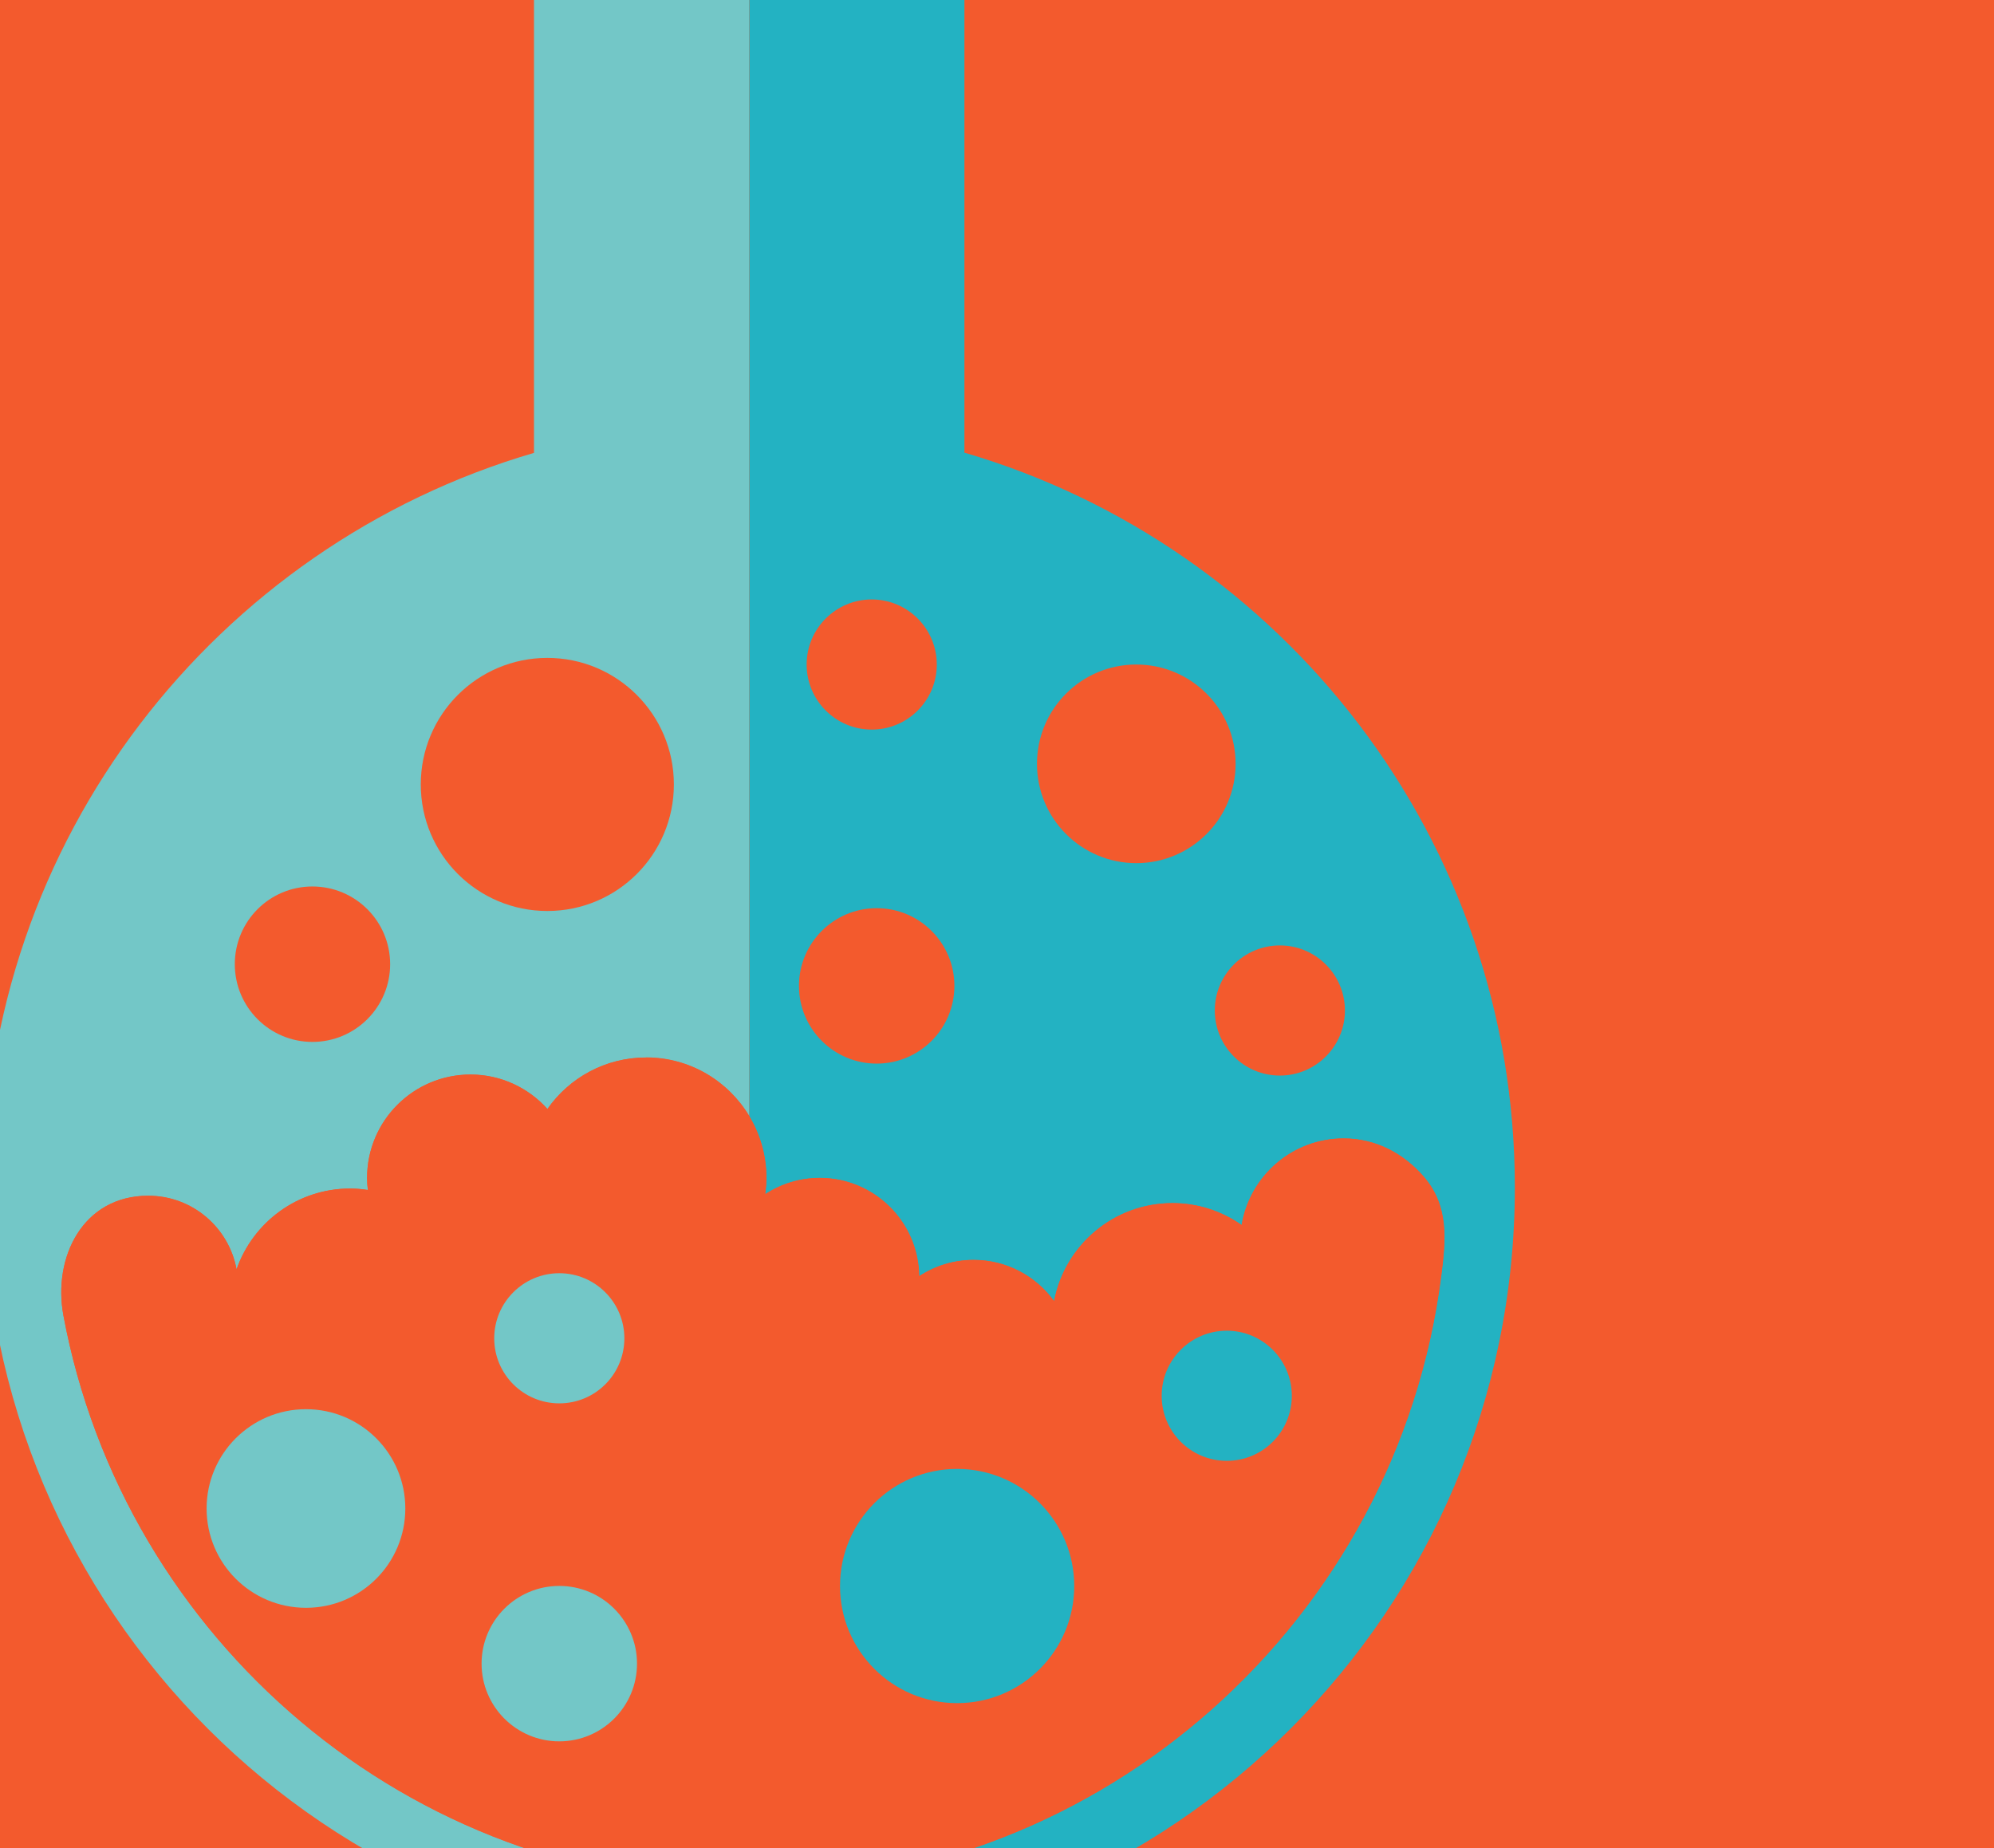 <?xml version="1.0" encoding="UTF-8"?>
<svg id="Ebene_1" data-name="Ebene 1" xmlns="http://www.w3.org/2000/svg" xmlns:xlink="http://www.w3.org/1999/xlink" version="1.1" viewBox="0 0 205 190">
  <defs>
    <style>
      .cls-1 {
        clip-path: url(#clippath);
      }

      .cls-2 {
        fill: none;
      }

      .cls-2, .cls-3, .cls-4, .cls-5 {
        stroke-width: 0px;
      }

      .cls-3 {
        fill: #23b2c2;
      }

      .cls-4 {
        fill: #f35a2d;
      }

      .cls-5 {
        fill: #73c7c7;
      }
    </style>
    <clipPath id="clippath">
      <rect class="cls-2" width="205" height="190"/>
    </clipPath>
  </defs>
  <rect class="cls-4" width="205" height="190"/>
  <g class="cls-1">
    <path class="cls-3" d="M99.15,46.56V-9.28h-22.12v124.02c1.12,1.86,1.77,4.03,1.77,6.36,0,.57-.05,1.13-.12,1.68,1.61-1.06,3.53-1.68,5.61-1.68,5.61,0,10.16,4.52,10.22,10.11,1.61-1.06,3.53-1.68,5.6-1.68,3.41,0,6.42,1.68,8.28,4.25,1.07-5.74,6.11-10.09,12.16-10.09,2.65,0,5.1.84,7.12,2.26.82-5.05,5.2-8.91,10.48-8.91,3.25,0,6.13,1.5,8.23,3.93,2.6,3,2.28,6.47,1.8,10.19-4.48,35.28-34.66,62.65-71.14,62.65v6.96c43.46,0,78.7-35.23,78.7-78.7,0-35.78-23.89-65.96-56.58-75.53"/>
    <path class="cls-5" d="M6.52,135.24c-1.11-5.94,1.97-12.3,8.72-12.3,4.53,0,8.29,3.26,9.08,7.57,1.68-4.83,6.27-8.31,11.68-8.31.62,0,1.22.06,1.82.15-.05-.41-.08-.82-.08-1.24,0-5.87,4.76-10.63,10.63-10.63,3.14,0,5.96,1.37,7.91,3.54,2.24-3.19,5.94-5.29,10.14-5.29,4.51,0,8.44,2.42,10.6,6.02V-9.28h-22.12v55.84C22.21,56.12-1.67,86.31-1.67,122.09c0,43.46,35.23,78.7,78.7,78.7v-6.96c-35.06,0-64.31-25.29-70.51-58.58"/>
    <path class="cls-4" d="M148.16,131.17c.47-3.72.8-7.18-1.8-10.19-2.11-2.43-4.99-3.93-8.24-3.93-5.28,0-9.65,3.86-10.48,8.91-2.02-1.42-4.47-2.26-7.12-2.26-6.05,0-11.08,4.35-12.16,10.09-1.85-2.57-4.87-4.25-8.28-4.25-2.07,0-3.99.62-5.6,1.68-.06-5.59-4.61-10.11-10.22-10.11-2.07,0-4,.62-5.61,1.68.07-.55.13-1.11.13-1.68,0-2.33-.65-4.5-1.77-6.36v79.08c36.48,0,66.66-27.37,71.14-62.65"/>
    <path class="cls-4" d="M66.42,108.72c-4.2,0-7.9,2.09-10.14,5.29-1.95-2.17-4.77-3.54-7.91-3.54-5.87,0-10.63,4.76-10.63,10.63,0,.42.03.83.08,1.24-.6-.09-1.2-.15-1.82-.15-5.41,0-10,3.48-11.68,8.31-.79-4.3-4.55-7.57-9.08-7.57-6.74,0-9.82,6.36-8.72,12.3,6.2,33.29,35.44,58.58,70.51,58.58v-79.08c-2.16-3.6-6.1-6.02-10.6-6.02"/>
    <path class="cls-3" d="M132.81,143.5c0-3.69-3-6.69-6.69-6.69s-6.69,3-6.69,6.69,2.99,6.69,6.69,6.69,6.69-2.99,6.69-6.69"/>
    <path class="cls-5" d="M41.67,155.09c0-5.64-4.57-10.21-10.21-10.21s-10.22,4.57-10.22,10.21,4.57,10.21,10.22,10.21,10.21-4.57,10.21-10.21"/>
    <path class="cls-3" d="M110.44,163.06c0-6.65-5.39-12.04-12.04-12.04s-12.04,5.39-12.04,12.04,5.39,12.04,12.04,12.04,12.04-5.39,12.04-12.04"/>
    <path class="cls-5" d="M65.49,171.04c0-4.41-3.58-7.99-7.99-7.99s-7.99,3.58-7.99,7.99,3.58,7.99,7.99,7.99,7.99-3.58,7.99-7.99"/>
    <path class="cls-5" d="M64.19,137.59c0-3.69-3-6.69-6.69-6.69s-6.69,3-6.69,6.69,2.99,6.69,6.69,6.69,6.69-2.99,6.69-6.69"/>
    <path class="cls-4" d="M69.28,80.65c0-7.18-5.82-13.01-13.01-13.01s-13.01,5.82-13.01,13.01,5.82,13.01,13.01,13.01,13.01-5.82,13.01-13.01"/>
    <path class="cls-4" d="M127.03,78.53c0-5.64-4.57-10.21-10.21-10.21s-10.21,4.57-10.21,10.21,4.57,10.21,10.21,10.21,10.21-4.57,10.21-10.21"/>
    <path class="cls-4" d="M98.12,101.36c0-4.41-3.58-7.99-7.99-7.99s-7.99,3.58-7.99,7.99,3.58,7.99,7.99,7.99,7.99-3.58,7.99-7.99"/>
    <path class="cls-4" d="M138.27,103.89c0-3.69-3-6.69-6.69-6.69s-6.69,3-6.69,6.69,3,6.69,6.69,6.69,6.69-3,6.69-6.69"/>
    <path class="cls-4" d="M96.31,68.32c0-3.69-3-6.69-6.69-6.69s-6.69,3-6.69,6.69,3,6.69,6.69,6.69,6.69-2.99,6.69-6.69"/>
    <path class="cls-4" d="M40.11,99.13c0-4.41-3.57-7.99-7.99-7.99s-7.98,3.58-7.98,7.99,3.57,7.99,7.98,7.99,7.99-3.58,7.99-7.99"/>
  </g>
</svg>